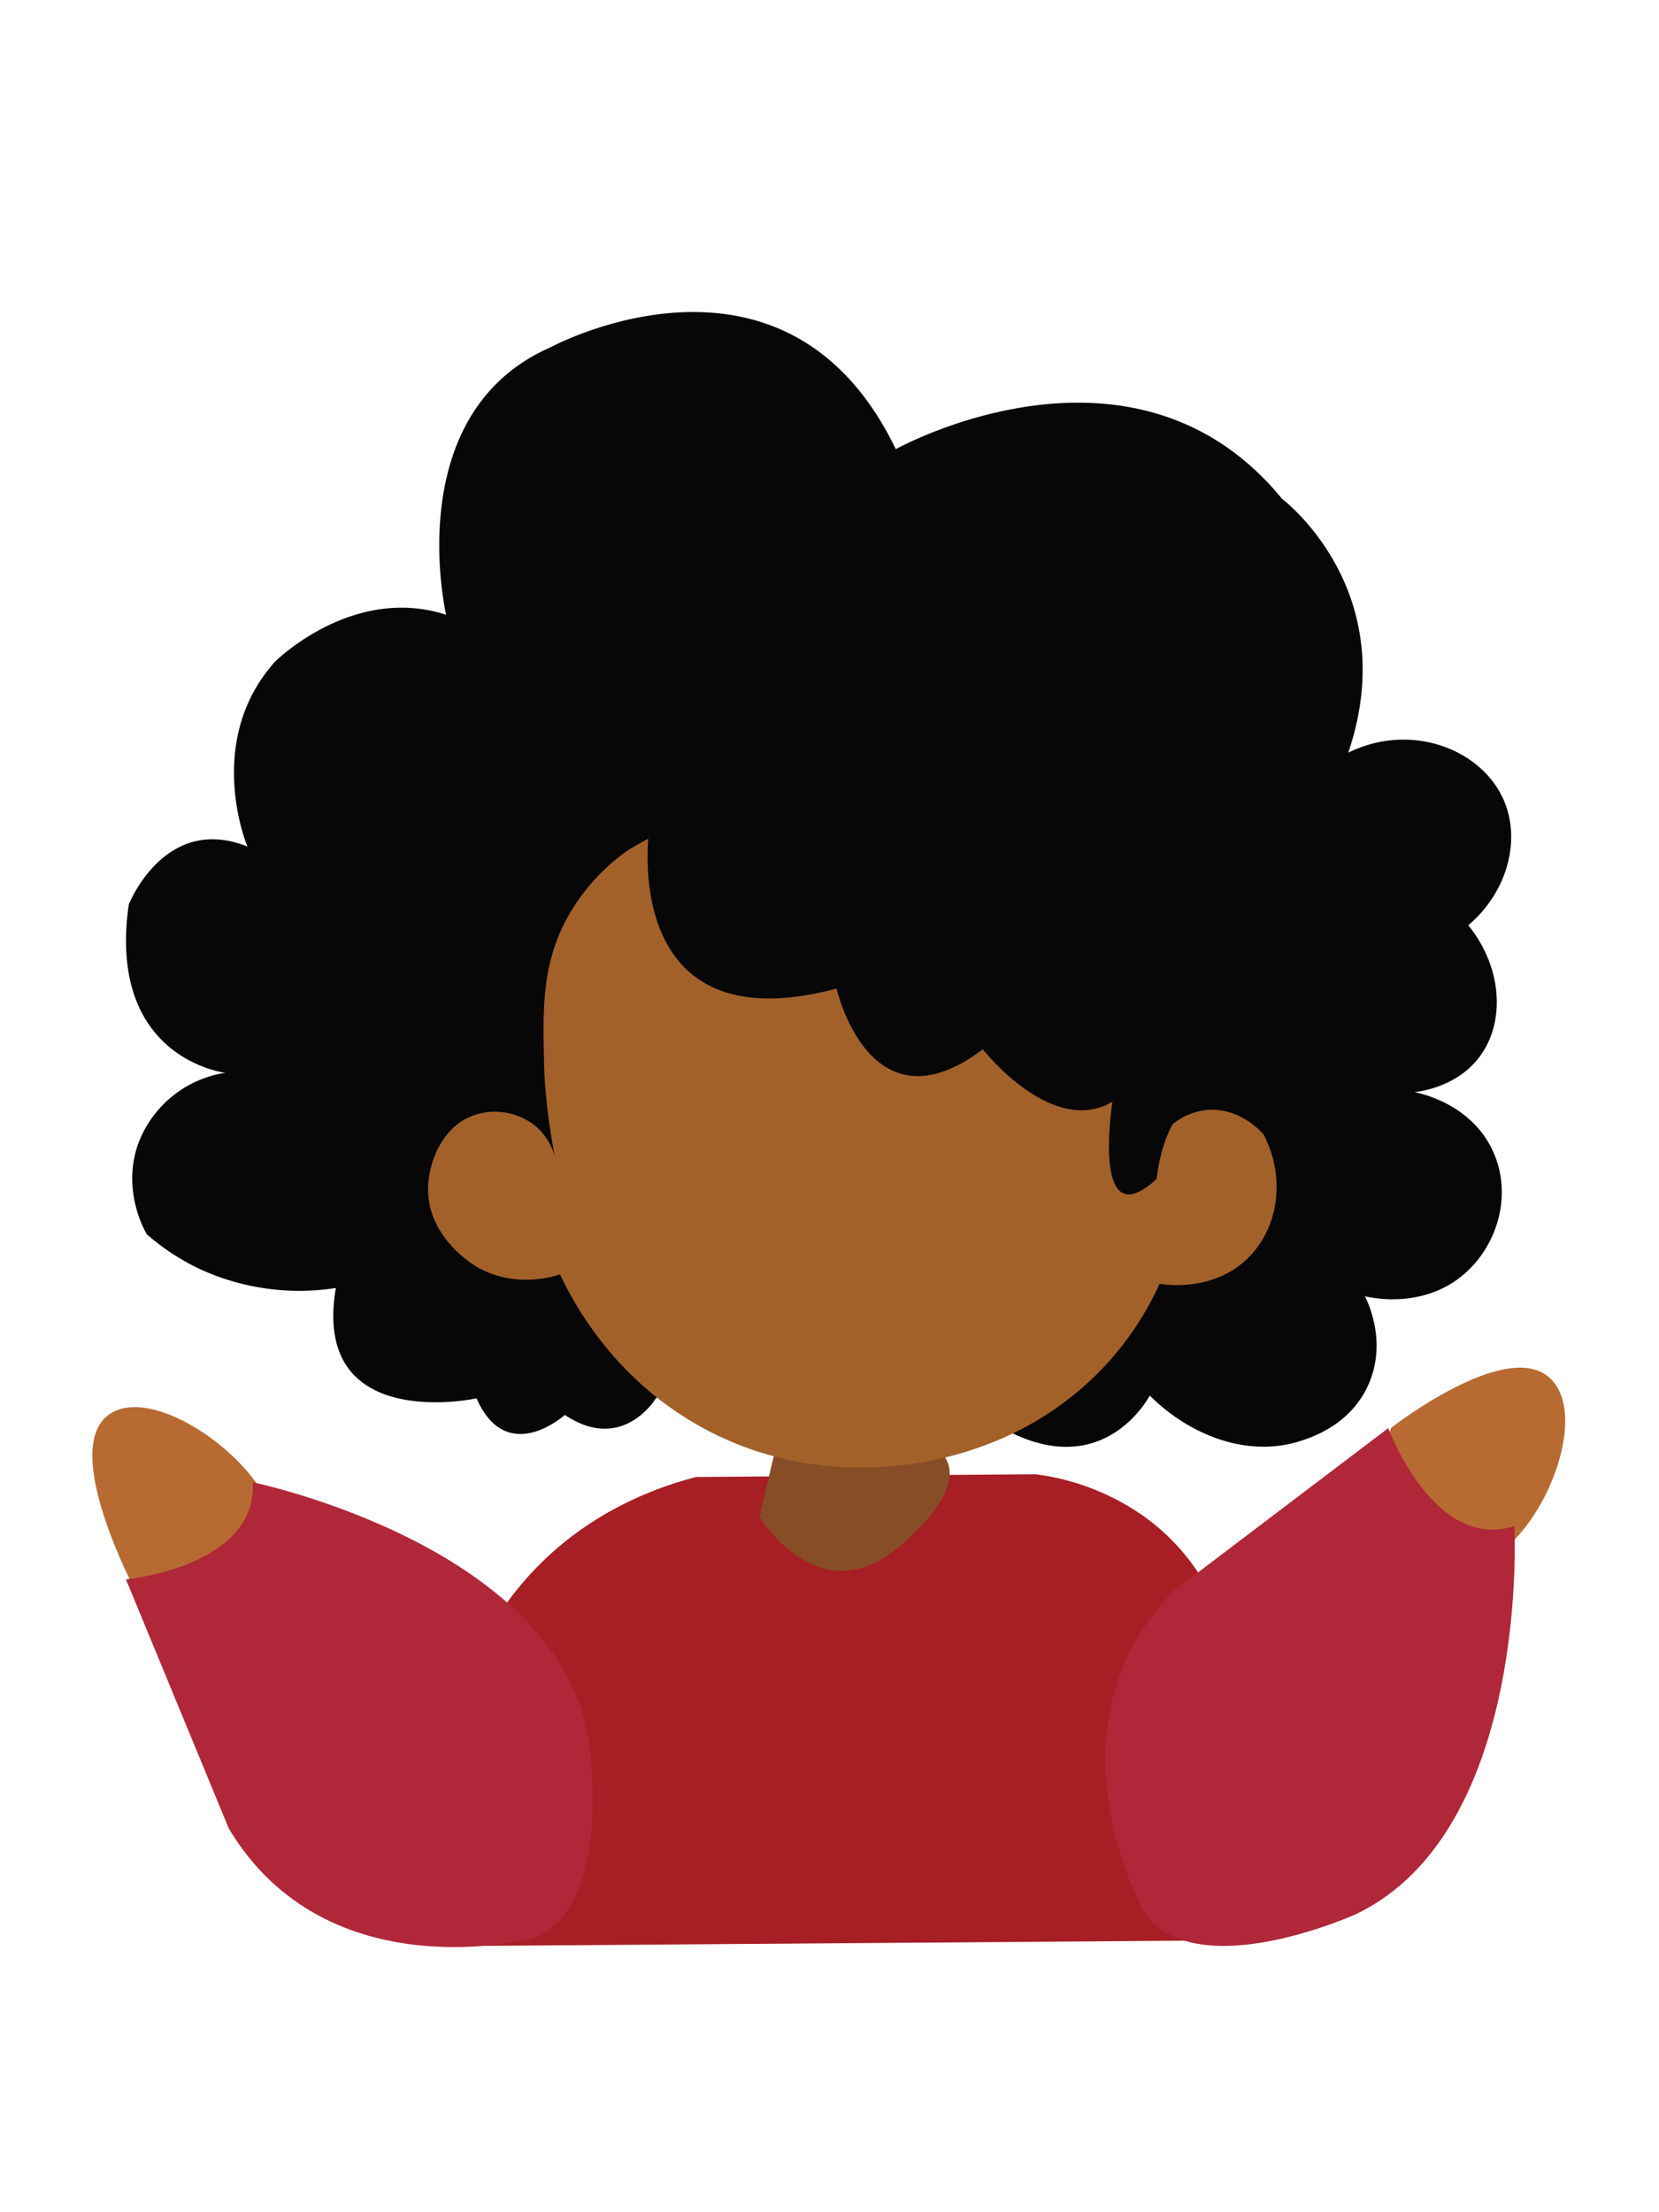 <svg id="Layer_1" data-name="Layer 1" xmlns="http://www.w3.org/2000/svg" viewBox="0 0 480 640"><defs><style>.cls-1{fill:#a71e24;}.cls-2{fill:#070708;}.cls-3{fill:#874d26;}.cls-4{fill:#a3612a;}.cls-5{fill:#b76b32;}.cls-6{fill:#af2738;}</style></defs><title>Imscaredallthetime</title><path class="cls-1" d="M131.89,563c-1.12-4.15-17.47-68.43,24-110.16,15.72-15.84,33.92-22.53,45.5-25.54l98.18-.8a69.77,69.77,0,0,1,31.14,12c18.89,13.39,24.7,32.68,29.53,48.7,1.2,4,17.35,59.2-3.19,71.84-4.21,2.59-9,2.79-12.77,2.39Z"/><path class="cls-2" d="M189.76,404.55s-9.57,16-26.34,4.79c0,0-16.76,15.16-25.54-4.79,0,0-47.9,10.38-40.71-31.93a68.91,68.91,0,0,1-38.72-5.19,65.75,65.75,0,0,1-16-10.38c-1-1.73-7.18-13.19-2.4-26.34a32.11,32.11,0,0,1,25.15-20.35s-34.33-4-27.94-48.7c0,0,10.38-26.34,34.32-16.76,0,0-12.77-30.33,8-53.48,0,0,22.35-22.35,49.49-13.57,0,0-13.57-58.28,30.33-77.43,0,0,67.85-36.72,99.78,29.53,0,0,68.65-38.31,111.76,14.37,0,0,35.12,26.34,19.15,73.44,18.15-9,38.81-1,45.11,14,4.85,11.54.85,26.43-10.38,35.92,9.89,12.21,10.79,28.08,3.21,38.12-6.2,8.21-16,9.82-18.78,10.17,1.47.27,16.46,3.28,22.75,17.17,5.58,12.3,1.43,26.72-8,35.12C412,379,396.35,375.37,394.91,375c.89,1.77,6.34,13.06,1.2,25.15s-16.76,15.73-19.95,16.76c-14.29,4.6-31-.79-43.51-13.17,0,0-16,31.13-51.89,3.19l-39.11-51.08Z"/><path class="cls-3" d="M224.53,418.52l-4.83,20.24s17.38,29.23,41.52,7.87,8.69-28.11,8.69-28.11Z"/><path class="cls-4" d="M286,417.72c-21,8.26-53.59,11.63-83.48-5.08-24.83-13.87-36.35-35.16-40.48-43.95-1.82.61-13.24,4.21-24.29-2.31-1.12-.66-14.4-8.79-13.88-23.13.27-7.5,4.36-17.87,13.88-20.82a18.8,18.8,0,0,1,17.35,3.47c6.84,5.9,6.75,16.23,6.94,16.19s-4.25-17-4.63-34.69c-.33-15.53-.6-28,6.37-41.25a58.86,58.86,0,0,1,17.65-20c8.39-5.17,36.76-21.27,74.53-16.2,17.71,2.37,37.27,9.52,57.18,25,0,0,21.56,19.95,19.16,68.65V337.1c1.64-8.46,8.27-14.86,16.23-15.9,9.95-1.29,16.63,6.49,17.07,7,6.46,12.44,4.38,27.1-4.63,35.86-10,9.73-23.9,7.62-25.48,7.35a88.23,88.23,0,0,1-16,23.95A89.71,89.71,0,0,1,286,417.72Z"/><path class="cls-2" d="M187.77,240.51S179,302.77,242.05,286c0,0,9.58,42.31,42.31,17.56,0,0,19.95,25.54,37.51,15.17,0,0-6.38,39.91,12.78,22.35,0,0,2.39-25.55,16.76-22.35,0,0,39.11-27.14,23.95-55.88s-43.91-103-118.94-84.61S187.77,240.51,187.77,240.51Z"/><path class="cls-5" d="M402.52,413.06s32.85-25.64,45.6-14.65-2.53,46.93-18.25,52.82S397.85,424.62,402.52,413.06Z"/><path class="cls-5" d="M41.11,464s-22.51-40.7-11.22-53.28S74.6,420.8,79.27,439.29,51.88,471,41.11,464Z"/><path class="cls-6" d="M401.67,413.16s13.15,35.79,36.49,28.35c0,0,4.73,87.93-45.78,112.24,0,0-46.08,20.93-61.18-.3,0,0-30.52-53.42,8.3-93.14Z"/><path class="cls-6" d="M36.44,456.92s38-3.62,36.7-28.09c0,0,86.24,17.77,96.91,72.81,0,0,8.54,49.88-15.83,59.09,0,0-59.43,15.95-88-31.7Z"/></svg>